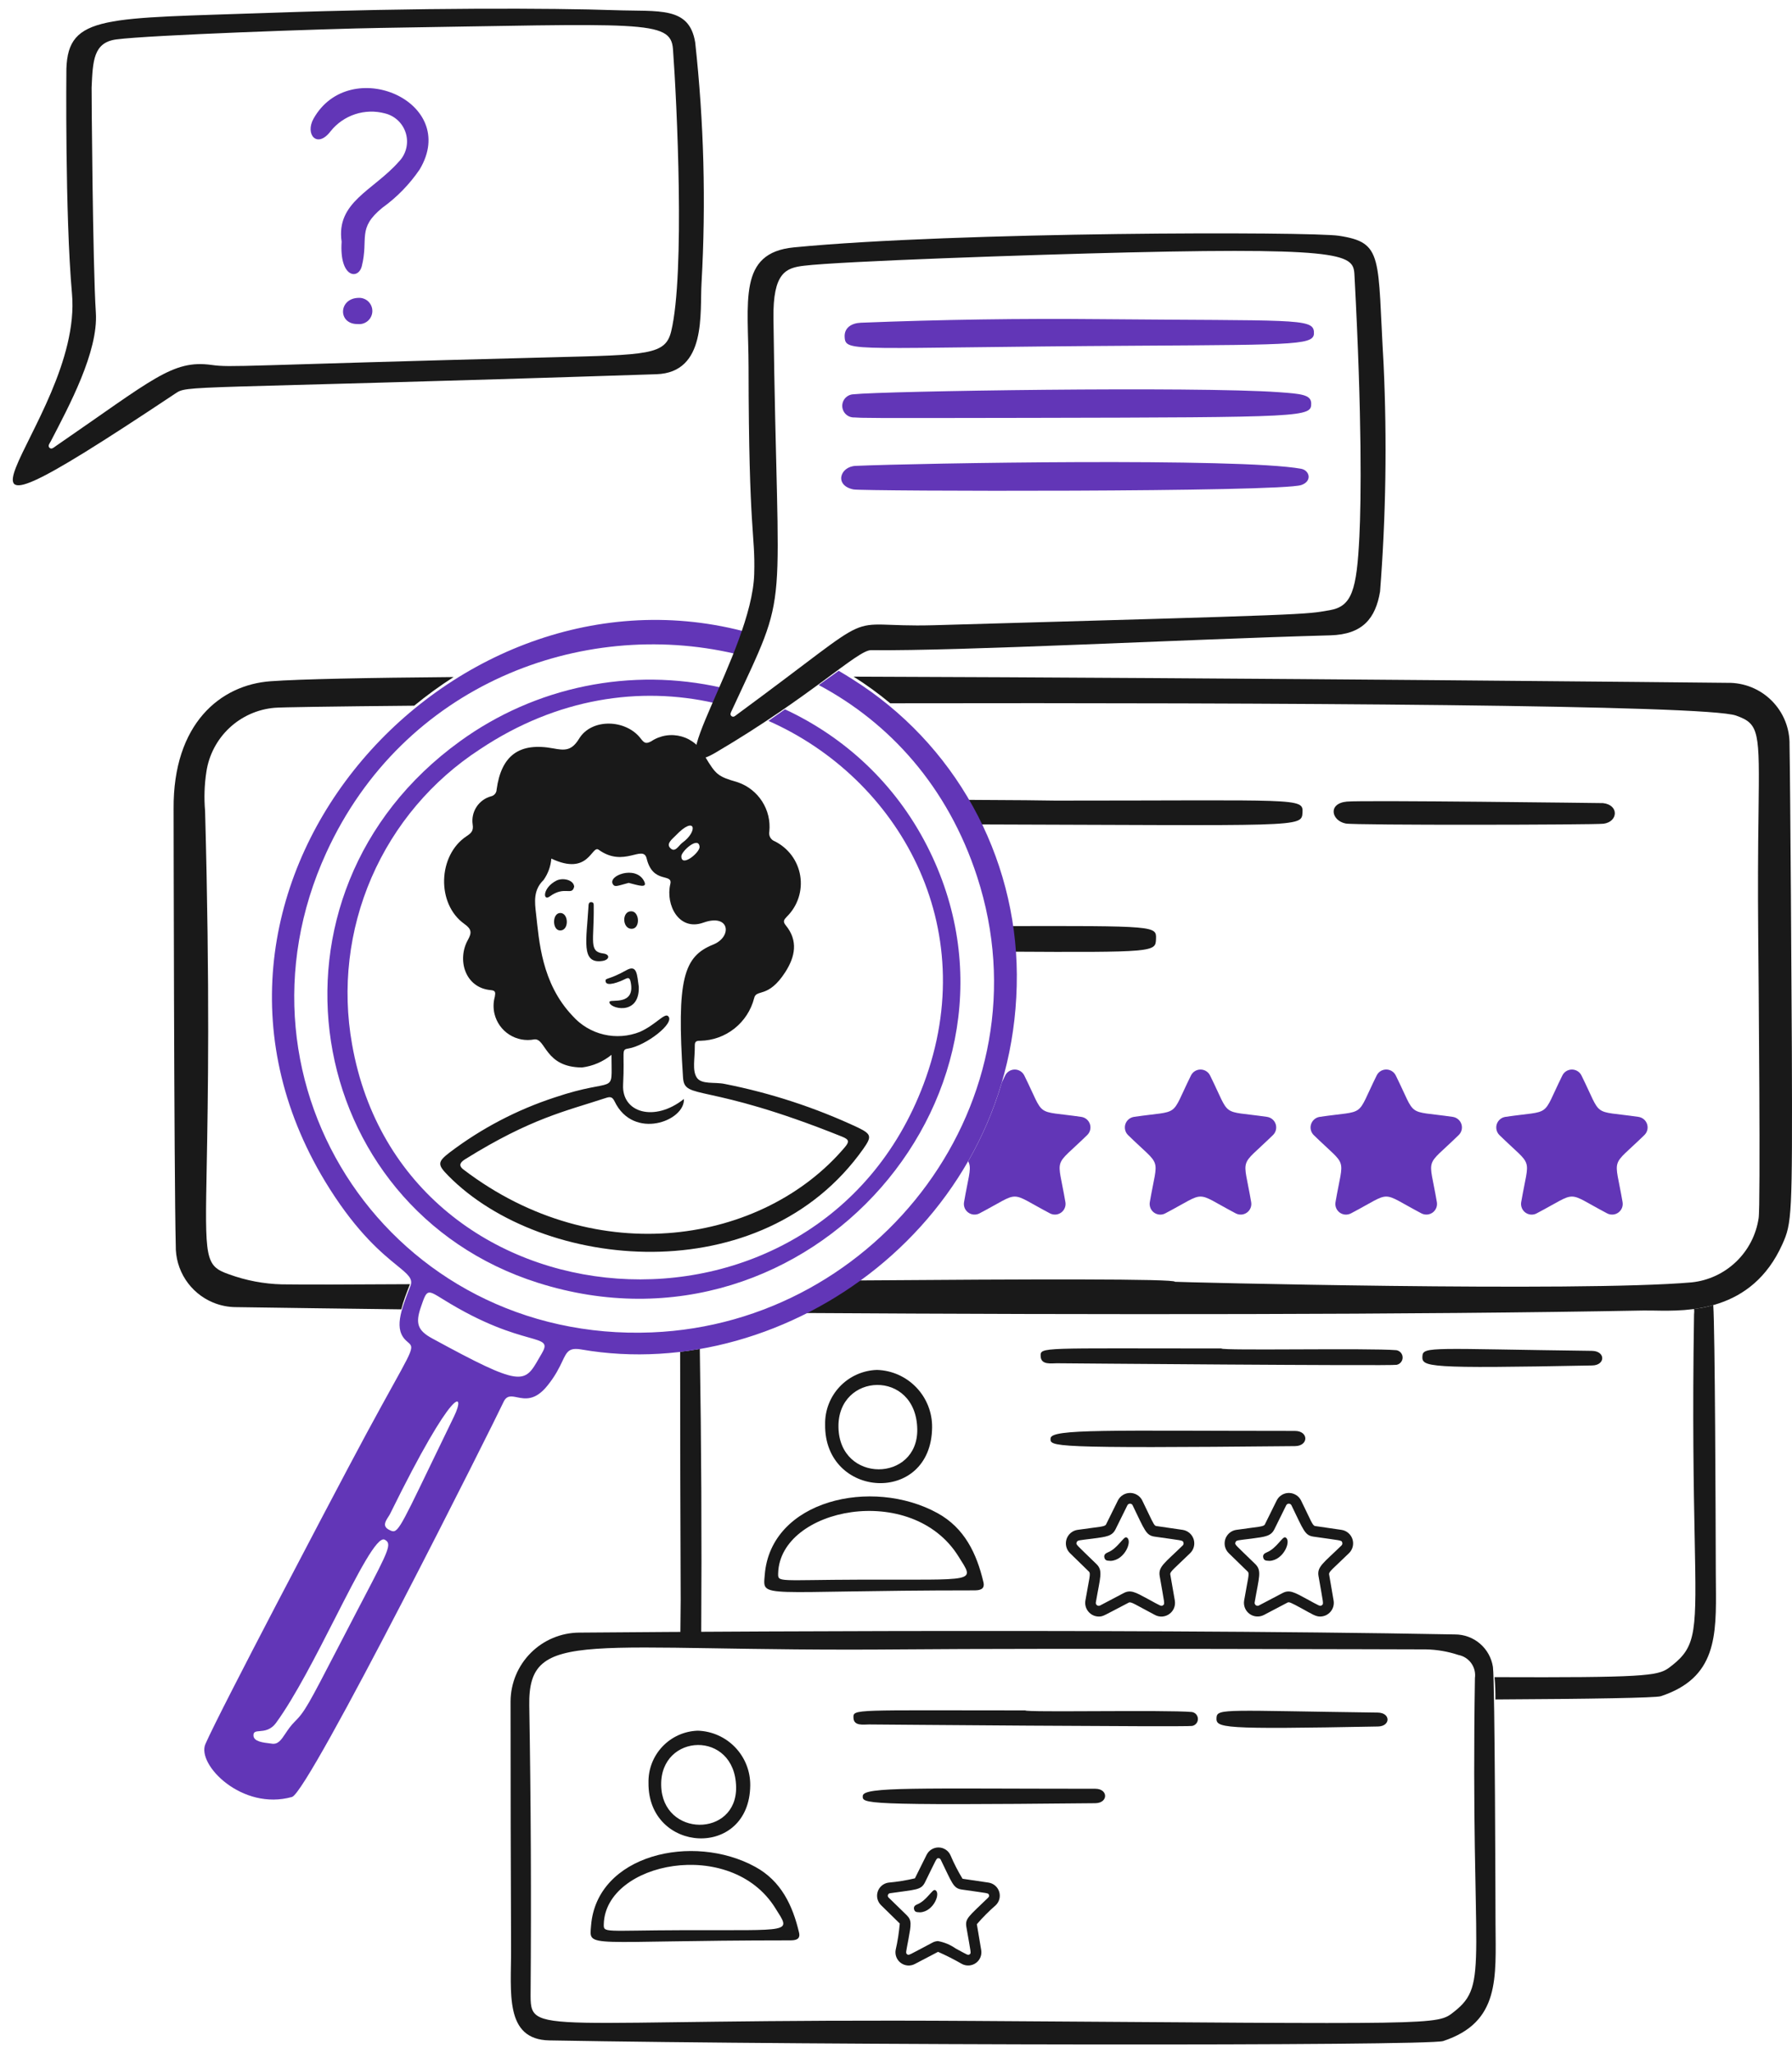 <svg width="103" height="118" viewBox="0 0 103 118" fill="none" xmlns="http://www.w3.org/2000/svg">
<path fill-rule="evenodd" clip-rule="evenodd" d="M39.093 77.696C39.093 82.449 39.104 87.201 39.124 91.953C39.125 92.269 39.12 92.589 39.115 92.908C39.109 93.22 39.106 93.532 39.106 93.844L40.305 93.834C40.339 88.4 40.312 82.965 40.223 77.53C39.848 77.596 39.471 77.651 39.093 77.696ZM95.456 97.491C95.164 97.586 91.44 97.647 85.953 97.676C85.958 97.248 85.941 96.82 85.903 96.394C94.394 96.427 95.268 96.325 95.899 95.878C95.96 95.836 96.018 95.79 96.08 95.74L96.109 95.718C97.527 94.601 97.51 93.734 97.407 88.419C97.352 85.607 97.273 81.549 97.37 75.55C97.385 75.442 97.385 75.331 97.372 75.224C97.579 75.206 97.733 75.186 97.83 75.165C98.047 75.126 98.262 75.075 98.474 75.012C98.577 76.519 98.61 87.133 98.618 89.846V89.849V89.88L98.62 90.422C98.621 90.638 98.623 90.853 98.625 91.065V91.067V91.068C98.653 94.015 98.675 96.433 95.456 97.491Z" fill="#191919"/>
<path d="M43.956 90.513C44.296 86.222 50.115 84.894 53.888 86.968C55.439 87.821 56.138 89.29 56.525 90.935C56.626 91.366 56.294 91.407 55.977 91.407C43.502 91.412 43.843 91.938 43.956 90.513ZM49.499 90.791C56.222 90.772 56.047 90.987 55.087 89.449C52.4 85.144 44.831 86.666 44.727 90.422C44.712 90.969 44.705 90.804 49.499 90.791H49.499Z" fill="#191919"/>
<path d="M80.263 77.603C80.361 77.62 80.451 77.67 80.516 77.746C80.581 77.821 80.618 77.917 80.62 78.017C80.622 78.117 80.588 78.214 80.526 78.291C80.464 78.369 80.376 78.423 80.278 78.443C79.935 78.516 60.772 78.355 60.757 78.354C60.409 78.354 59.834 78.463 59.814 77.947C59.797 77.408 59.796 77.504 70.202 77.504C70.202 77.641 78.674 77.469 80.263 77.603Z" fill="#191919"/>
<path d="M53.575 82.043C53.529 86.522 47.37 86.148 47.426 81.874C47.41 81.063 47.713 80.279 48.272 79.692C48.831 79.104 49.599 78.761 50.409 78.737C51.265 78.763 52.076 79.124 52.668 79.743C53.26 80.361 53.586 81.187 53.575 82.043ZM52.722 82.142C52.661 78.673 48.131 78.87 48.193 82.034C48.255 85.276 52.775 85.197 52.722 82.142Z" fill="#191919"/>
<path d="M74.43 82.243C75.223 82.243 75.226 83.108 74.434 83.116C60.206 83.256 60.364 83.139 60.384 82.671C60.409 82.108 63.779 82.239 74.43 82.243Z" fill="#191919"/>
<path d="M91.498 77.641C92.292 77.651 92.284 78.466 91.518 78.481C81.936 78.665 81.719 78.575 81.757 77.938C81.79 77.37 82.384 77.526 91.498 77.641Z" fill="#191919"/>
<path d="M67.974 87.929L66.46 87.709C66.361 87.694 66.31 87.612 66.005 86.97C65.914 86.779 65.662 86.255 65.657 86.246C65.609 86.147 65.541 86.06 65.457 85.99C65.373 85.92 65.275 85.868 65.169 85.838C65.064 85.808 64.954 85.8 64.845 85.816C64.737 85.831 64.633 85.869 64.54 85.927C64.415 86.004 64.315 86.115 64.251 86.246L63.573 87.618C63.505 87.757 63.203 87.746 61.932 87.93C61.787 87.952 61.652 88.013 61.54 88.108C61.429 88.203 61.346 88.327 61.301 88.466C61.257 88.605 61.252 88.754 61.287 88.896C61.322 89.038 61.396 89.167 61.501 89.269L62.596 90.336C62.706 90.445 62.602 90.731 62.386 91.994C62.367 92.106 62.373 92.222 62.402 92.332C62.432 92.442 62.486 92.544 62.56 92.631C62.633 92.718 62.724 92.789 62.828 92.838C62.931 92.886 63.044 92.911 63.158 92.911C63.418 92.911 63.427 92.862 64.877 92.111C65.014 92.039 65.251 92.225 66.389 92.823C66.518 92.891 66.664 92.921 66.81 92.911C66.956 92.9 67.096 92.849 67.214 92.762C67.333 92.676 67.425 92.559 67.48 92.424C67.535 92.288 67.551 92.14 67.527 91.996L67.264 90.485C67.238 90.329 67.521 90.133 68.408 89.267C68.513 89.165 68.587 89.036 68.622 88.894C68.657 88.752 68.652 88.603 68.607 88.464C68.561 88.325 68.478 88.201 68.367 88.106C68.255 88.012 68.119 87.951 67.974 87.929ZM67.979 88.826C66.935 89.844 66.562 90.045 66.657 90.589C66.933 92.198 66.966 92.176 66.849 92.262C66.744 92.335 66.741 92.318 65.97 91.897C65.249 91.504 64.98 91.356 64.588 91.562L63.233 92.275C63.205 92.29 63.173 92.297 63.141 92.295C63.11 92.293 63.079 92.282 63.053 92.263C63.027 92.245 63.007 92.219 62.995 92.189C62.984 92.16 62.981 92.127 62.987 92.096C63.233 90.653 63.413 90.277 63.02 89.894C61.85 88.753 61.838 88.791 61.882 88.653C61.927 88.516 61.991 88.537 62.801 88.433C63.62 88.326 63.926 88.287 64.122 87.889L64.8 86.517C64.813 86.49 64.833 86.468 64.858 86.451C64.883 86.435 64.912 86.425 64.942 86.424C64.972 86.422 65.001 86.428 65.028 86.442C65.055 86.456 65.077 86.476 65.093 86.501C65.806 87.972 65.867 88.246 66.369 88.319C67.987 88.554 67.974 88.516 68.019 88.653C68.03 88.683 68.032 88.715 68.025 88.746C68.017 88.777 68.001 88.805 67.979 88.826Z" fill="#191919"/>
<path d="M63.839 89.712C63.712 89.691 63.531 89.74 63.478 89.527C63.436 89.357 63.545 89.28 63.681 89.222C64.241 88.997 64.577 88.304 64.742 88.36C65.126 88.505 64.668 89.676 63.839 89.712Z" fill="#191919"/>
<path d="M77.102 87.929L75.589 87.709C75.436 87.687 75.353 87.401 74.784 86.245C74.735 86.147 74.667 86.06 74.583 85.99C74.499 85.921 74.401 85.869 74.296 85.839C74.191 85.809 74.081 85.801 73.973 85.816C73.864 85.831 73.76 85.868 73.668 85.926C73.543 86.003 73.443 86.114 73.379 86.245L72.701 87.617C72.632 87.757 72.332 87.745 71.06 87.93C70.952 87.946 70.848 87.984 70.756 88.042C70.663 88.101 70.584 88.178 70.523 88.269C70.462 88.359 70.42 88.462 70.401 88.57C70.382 88.677 70.385 88.788 70.411 88.894C70.446 89.037 70.521 89.166 70.625 89.268L71.721 90.335C71.833 90.444 71.721 90.747 71.51 91.993C71.486 92.137 71.502 92.285 71.557 92.421C71.612 92.557 71.704 92.674 71.823 92.76C71.941 92.846 72.081 92.897 72.227 92.907C72.373 92.918 72.519 92.887 72.649 92.82L74.004 92.108C74.094 92.062 74.183 92.099 74.805 92.438C75.427 92.778 75.612 92.911 75.881 92.911C75.995 92.91 76.107 92.885 76.211 92.837C76.314 92.788 76.406 92.718 76.479 92.631C76.553 92.543 76.606 92.441 76.636 92.331C76.666 92.221 76.672 92.106 76.652 91.993L76.394 90.485C76.368 90.333 76.615 90.166 77.538 89.268C77.643 89.166 77.717 89.036 77.752 88.894C77.787 88.751 77.781 88.602 77.736 88.463C77.691 88.324 77.607 88.2 77.495 88.106C77.383 88.011 77.247 87.95 77.102 87.929ZM77.106 88.826C76.059 89.846 75.69 90.046 75.786 90.589C76.062 92.19 76.094 92.176 75.977 92.261C75.873 92.335 75.869 92.317 75.098 91.897C74.377 91.504 74.108 91.356 73.716 91.562L72.361 92.274C72.333 92.289 72.302 92.296 72.27 92.294C72.246 92.292 72.224 92.285 72.203 92.274C72.182 92.263 72.164 92.247 72.149 92.229C72.135 92.21 72.124 92.189 72.118 92.166C72.112 92.143 72.111 92.119 72.115 92.096C72.361 90.658 72.54 90.275 72.149 89.894C70.978 88.752 70.966 88.791 71.01 88.653C71.055 88.515 71.119 88.537 71.929 88.433C72.749 88.326 73.055 88.287 73.251 87.889L73.929 86.517C73.942 86.489 73.963 86.465 73.99 86.448C74.016 86.432 74.047 86.423 74.078 86.423C74.11 86.423 74.14 86.432 74.167 86.448C74.194 86.465 74.215 86.489 74.229 86.517C74.937 87.973 74.994 88.245 75.498 88.319C77.115 88.554 77.103 88.516 77.146 88.653C77.157 88.683 77.159 88.715 77.151 88.746C77.144 88.776 77.129 88.804 77.106 88.826Z" fill="#191919"/>
<path d="M72.969 89.712C72.842 89.691 72.661 89.74 72.609 89.527C72.567 89.357 72.675 89.28 72.812 89.222C73.371 88.997 73.708 88.304 73.872 88.36C74.257 88.505 73.798 89.676 72.969 89.712Z" fill="#191919"/>
<path fill-rule="evenodd" clip-rule="evenodd" d="M51.17 40.422C73.343 40.381 98.042 40.51 99.781 41.127C101.138 41.608 101.133 42.033 101.077 46.654C101.044 48.923 101.037 51.193 101.056 53.463C101.081 56.224 101.199 69.41 101.082 70.01C100.942 70.966 100.487 71.849 99.789 72.518C99.091 73.188 98.191 73.605 97.229 73.705C90.73 74.273 67.521 73.688 67.528 73.671C67.596 73.493 59.244 73.517 49.199 73.594C48.191 74.302 47.129 74.927 46.021 75.464C63.115 75.57 81.26 75.57 94.475 75.322C94.65 75.319 94.854 75.323 95.082 75.326C97.028 75.361 100.687 75.426 102.444 71.517C102.994 70.295 103.025 69.922 102.991 60.237C102.985 58.254 102.901 44.803 102.858 42.819C102.868 42.348 102.783 41.881 102.608 41.444C102.433 41.008 102.171 40.611 101.839 40.278C101.508 39.944 101.112 39.681 100.677 39.504C100.241 39.327 99.774 39.239 99.304 39.246H99.258C98.021 39.233 71.959 38.963 49.062 38.89C49.797 39.354 50.501 39.866 51.17 40.422ZM26.072 38.914C21.049 38.956 17.285 39.031 15.56 39.154C12.668 39.358 9.941 41.597 9.979 46.488C9.979 46.503 10.002 67.533 10.102 71.586C10.089 72.282 10.286 72.966 10.665 73.549C11.045 74.132 11.591 74.588 12.233 74.857C12.659 75.036 13.117 75.128 13.578 75.128C16.486 75.171 19.672 75.214 23.064 75.255C23.17 74.822 23.356 74.338 23.563 73.809C20.158 73.831 17.524 73.838 16.197 73.819C15.161 73.792 14.137 73.597 13.163 73.242C11.774 72.754 11.78 72.38 11.882 66.986C11.952 63.221 12.068 57.012 11.788 46.614C11.723 45.862 11.748 45.105 11.862 44.36C12.006 43.395 12.472 42.508 13.183 41.84C13.894 41.173 14.809 40.764 15.781 40.681C16.099 40.648 19.105 40.603 23.808 40.56C24.529 39.967 25.285 39.417 26.072 38.914Z" fill="#191919"/>
<path d="M74.866 46.693C74.915 45.838 74.59 46.015 60.656 46.015C60.656 46.008 57.989 45.98 55.063 45.969L55.795 47.383C74.815 47.433 74.816 47.581 74.866 46.693Z" fill="#191919"/>
<path d="M66.444 53.967C66.473 53.218 66.472 53.209 57.602 53.229L57.795 54.696C66.413 54.747 66.414 54.712 66.444 53.973V53.967Z" fill="#191919"/>
<path d="M92.136 46.159C93.065 46.26 93.01 47.231 92.171 47.344C91.678 47.411 77.868 47.439 77.346 47.332C76.522 47.166 76.306 46.176 77.414 46.072C78.362 45.983 92.121 46.158 92.136 46.159Z" fill="#191919"/>
<path d="M80.226 61.813C81.45 64.291 80.765 63.796 83.501 64.193C83.614 64.209 83.721 64.257 83.809 64.331C83.875 64.386 83.929 64.454 83.966 64.531C84.004 64.609 84.025 64.693 84.028 64.779C84.031 64.865 84.016 64.95 83.983 65.029C83.951 65.109 83.902 65.181 83.84 65.24C81.861 67.17 82.122 66.368 82.588 69.093C82.608 69.206 82.595 69.321 82.552 69.427C82.509 69.533 82.437 69.624 82.345 69.692C82.253 69.758 82.143 69.798 82.029 69.807C81.916 69.815 81.802 69.791 81.7 69.739C79.254 68.451 80.099 68.453 77.651 69.739C77.549 69.792 77.435 69.817 77.321 69.809C77.207 69.801 77.097 69.761 77.004 69.694C76.912 69.626 76.84 69.534 76.797 69.428C76.754 69.322 76.742 69.206 76.762 69.093C77.232 66.369 77.489 67.17 75.511 65.24C75.429 65.16 75.372 65.059 75.345 64.948C75.317 64.837 75.322 64.721 75.358 64.612C75.393 64.504 75.458 64.407 75.545 64.333C75.632 64.259 75.737 64.211 75.85 64.193C78.586 63.793 77.903 64.291 79.128 61.813C79.178 61.71 79.256 61.623 79.353 61.563C79.45 61.502 79.562 61.471 79.677 61.471C79.791 61.471 79.903 61.502 80 61.563C80.097 61.623 80.175 61.71 80.226 61.813Z" fill="#6236B7"/>
<path d="M90.899 61.813C92.123 64.291 91.438 63.796 94.174 64.193C94.287 64.209 94.394 64.257 94.482 64.33C94.57 64.404 94.636 64.501 94.671 64.611C94.707 64.72 94.71 64.837 94.683 64.948C94.654 65.06 94.596 65.161 94.513 65.24C92.534 67.17 92.795 66.368 93.262 69.093C93.281 69.206 93.269 69.322 93.226 69.428C93.183 69.534 93.111 69.625 93.019 69.692C92.926 69.76 92.817 69.8 92.703 69.808C92.589 69.816 92.475 69.792 92.374 69.739C89.927 68.451 90.772 68.453 88.323 69.739C88.248 69.779 88.165 69.803 88.079 69.809C87.994 69.815 87.908 69.803 87.828 69.773C87.747 69.744 87.674 69.698 87.612 69.639C87.551 69.579 87.503 69.507 87.471 69.428C87.428 69.322 87.415 69.206 87.435 69.093C87.905 66.369 88.163 67.17 86.184 65.24C86.103 65.16 86.046 65.059 86.019 64.948C85.992 64.837 85.996 64.721 86.031 64.612C86.066 64.504 86.131 64.407 86.218 64.333C86.304 64.259 86.41 64.211 86.523 64.193C89.259 63.793 88.576 64.291 89.801 61.813C89.852 61.71 89.93 61.624 90.027 61.564C90.124 61.504 90.236 61.472 90.35 61.472C90.464 61.472 90.576 61.504 90.673 61.564C90.77 61.624 90.848 61.71 90.899 61.813Z" fill="#6236B7"/>
<path d="M69.552 61.813C70.776 64.291 70.091 63.796 72.827 64.193C72.941 64.21 73.047 64.257 73.135 64.331C73.223 64.405 73.288 64.502 73.324 64.611C73.359 64.72 73.363 64.837 73.335 64.948C73.307 65.059 73.249 65.161 73.166 65.24C71.187 67.17 71.449 66.368 71.915 69.093C71.935 69.206 71.922 69.322 71.879 69.428C71.836 69.534 71.765 69.625 71.672 69.692C71.58 69.76 71.47 69.8 71.356 69.808C71.242 69.816 71.128 69.792 71.027 69.739C68.581 68.451 69.426 68.453 66.977 69.739C66.901 69.779 66.818 69.803 66.733 69.809C66.647 69.815 66.561 69.803 66.481 69.773C66.4 69.744 66.327 69.698 66.266 69.639C66.204 69.579 66.156 69.507 66.124 69.428C66.081 69.322 66.069 69.206 66.088 69.093C66.558 66.369 66.816 67.17 64.838 65.24C64.756 65.16 64.699 65.059 64.672 64.948C64.645 64.837 64.649 64.721 64.684 64.612C64.719 64.504 64.784 64.407 64.871 64.333C64.958 64.259 65.064 64.211 65.177 64.193C67.912 63.793 67.23 64.291 68.454 61.813C68.505 61.71 68.583 61.624 68.68 61.564C68.777 61.504 68.889 61.472 69.003 61.472C69.117 61.472 69.229 61.504 69.326 61.564C69.423 61.624 69.501 61.71 69.552 61.813Z" fill="#6236B7"/>
<path fill-rule="evenodd" clip-rule="evenodd" d="M55.649 66.743C55.671 66.785 55.689 66.826 55.703 66.869C55.827 67.25 55.645 67.731 55.411 69.093C55.391 69.206 55.403 69.322 55.446 69.428C55.489 69.534 55.561 69.626 55.654 69.692C55.746 69.76 55.856 69.8 55.97 69.808C56.084 69.816 56.198 69.792 56.299 69.739C57.524 69.096 57.924 68.774 58.325 68.774C58.726 68.774 59.126 69.095 60.349 69.739C60.45 69.792 60.564 69.816 60.678 69.808C60.792 69.799 60.902 69.759 60.994 69.692C61.086 69.625 61.158 69.533 61.201 69.427C61.244 69.321 61.257 69.206 61.237 69.093C61.004 67.731 60.822 67.25 60.945 66.868C61.069 66.487 61.499 66.205 62.488 65.24C62.571 65.161 62.63 65.06 62.658 64.948C62.686 64.837 62.682 64.72 62.647 64.611C62.611 64.501 62.546 64.404 62.458 64.33C62.37 64.257 62.263 64.209 62.149 64.193C60.782 63.995 60.269 64.019 59.945 63.784C59.621 63.548 59.486 63.052 58.874 61.813C58.823 61.71 58.745 61.624 58.648 61.564C58.551 61.504 58.439 61.472 58.325 61.472C58.211 61.472 58.099 61.504 58.002 61.564C57.905 61.624 57.827 61.71 57.776 61.813C57.708 61.951 57.646 62.08 57.588 62.201C57.123 63.786 56.472 65.311 55.649 66.743Z" fill="#6236B7"/>
<path fill-rule="evenodd" clip-rule="evenodd" d="M42.704 36.272C25.435 31.816 8.238 51.397 18.942 68.316C20.586 70.913 21.986 72.055 22.819 72.733C23.448 73.246 23.753 73.494 23.592 73.907C23.038 75.327 22.609 76.433 23.393 77.097C23.493 77.182 23.569 77.243 23.608 77.323C23.793 77.704 23.109 78.506 20.005 84.376C19.081 86.121 12.653 98.296 11.806 100.241C11.295 101.416 13.911 104.091 16.783 103.281C17.759 103.005 28.516 81.514 28.937 80.59C29.12 80.188 29.384 80.241 29.724 80.31C30.174 80.401 30.756 80.519 31.462 79.644C31.93 79.065 32.154 78.592 32.32 78.242C32.583 77.685 32.7 77.438 33.422 77.563C45.243 79.615 58.518 70.21 58.445 56.008C58.426 52.623 57.555 49.296 55.912 46.335C54.269 43.374 51.907 40.875 49.044 39.068C48.768 38.891 48.487 38.72 48.204 38.554C47.85 38.804 47.465 39.081 47.06 39.373C51.131 41.541 54.481 45.216 56.164 50.391C60.329 63.203 50.538 76.044 37.471 76.58H37.472C22.548 77.192 12.617 62.41 18.757 49.005C23.193 39.319 33.428 35.523 42.241 37.573C42.417 37.093 42.571 36.663 42.704 36.272ZM19.358 94.831C19.687 94.196 20.075 93.448 20.534 92.566L20.903 91.861C22.347 89.095 22.548 88.711 22.108 88.493C21.672 88.277 20.564 90.448 19.265 92.996C18.175 95.134 16.949 97.537 15.872 99.015C15.559 99.445 15.191 99.475 14.926 99.497C14.707 99.515 14.559 99.527 14.568 99.751C14.585 100.094 15.094 100.154 15.568 100.21L15.58 100.211C15.969 100.293 16.153 100.016 16.404 99.639C16.547 99.425 16.711 99.179 16.945 98.949C17.513 98.389 17.75 97.933 19.358 94.831ZM24.732 84.231C25.108 83.45 25.56 82.514 26.104 81.394C26.787 79.987 26.126 79.481 22.428 86.997C22.394 87.063 22.356 87.127 22.314 87.189C22.149 87.446 21.969 87.727 22.372 87.93C22.835 88.165 22.852 88.132 24.732 84.231ZM30.982 78.063C31.037 77.969 31.093 77.87 31.155 77.766H31.153C31.496 77.185 31.245 77.114 30.371 76.867C29.447 76.605 27.828 76.147 25.477 74.685C25.007 74.394 24.774 74.245 24.613 74.302C24.453 74.358 24.364 74.619 24.184 75.147C23.873 76.055 24.003 76.469 24.832 76.921C30.018 79.747 30.137 79.54 30.982 78.063Z" fill="#6236B7"/>
<path fill-rule="evenodd" clip-rule="evenodd" d="M41.467 39.523C38.888 38.938 36.214 38.91 33.623 39.441C31.032 39.972 28.585 41.05 26.444 42.602C14.258 51.41 17.348 69.432 30.925 73.731C46.599 78.694 60.38 62.529 53.291 48.63C51.447 45.014 48.525 42.353 45.117 40.768C44.798 40.994 44.48 41.218 44.167 41.433C51.633 44.73 56.501 53.234 53.086 62.31C47.006 78.476 23.169 76.712 20.236 60.021C19.659 56.786 20.048 53.452 21.355 50.436C22.663 47.42 24.83 44.857 27.585 43.066C32.033 40.098 36.804 39.439 41.061 40.405C41.198 40.111 41.336 39.814 41.466 39.523H41.467Z" fill="#6236B7"/>
<path d="M35.146 60.628C34.66 61.023 34.074 61.275 33.453 61.353C31.303 61.345 31.382 59.668 30.713 59.739C30.216 59.837 29.701 59.739 29.274 59.466C28.847 59.193 28.543 58.766 28.423 58.274C28.345 57.948 28.351 57.607 28.442 57.284C28.485 57.038 28.484 56.932 28.214 56.908C26.722 56.779 26.261 55.157 26.892 54.025C27.117 53.619 27.123 53.409 26.688 53.101C25.076 51.955 25.163 49.159 26.811 48.065C27.076 47.889 27.227 47.761 27.168 47.387C27.116 47.035 27.194 46.676 27.388 46.378C27.582 46.08 27.878 45.864 28.221 45.769C28.311 45.75 28.392 45.702 28.451 45.631C28.51 45.56 28.543 45.471 28.544 45.379C28.814 43.417 29.847 42.65 31.805 43.015C32.464 43.139 32.855 43.161 33.288 42.452C34.007 41.273 35.98 41.332 36.831 42.452C37.027 42.709 37.129 42.769 37.431 42.607C37.684 42.437 37.972 42.324 38.273 42.276C38.574 42.228 38.883 42.247 39.176 42.329C39.47 42.412 39.742 42.558 39.974 42.756C40.206 42.954 40.392 43.201 40.52 43.478C41.161 44.547 41.264 44.629 42.407 44.962C42.984 45.16 43.477 45.548 43.806 46.062C44.136 46.575 44.281 47.185 44.219 47.792C44.196 47.907 44.214 48.027 44.27 48.129C44.327 48.232 44.418 48.311 44.528 48.352C44.912 48.542 45.246 48.821 45.502 49.165C45.757 49.51 45.926 49.911 45.995 50.334C46.064 50.758 46.031 51.191 45.898 51.599C45.766 52.007 45.537 52.377 45.233 52.679C45.065 52.858 44.977 52.954 45.164 53.184C45.892 54.071 45.7 54.988 45.145 55.859C44.149 57.418 43.472 56.818 43.346 57.37C43.17 58.06 42.772 58.672 42.214 59.115C41.657 59.557 40.969 59.804 40.258 59.819C39.961 59.807 39.933 59.912 39.935 60.127C39.94 60.869 39.781 61.511 40.046 61.929C40.311 62.348 41.098 62.179 41.651 62.299C44.3 62.821 46.873 63.663 49.318 64.809C50.097 65.188 50.11 65.331 49.626 66.022C43.791 74.293 31.155 73.039 25.773 67.582C25.139 66.939 25.13 66.787 25.855 66.231C27.673 64.853 29.707 63.788 31.875 63.078C35.503 61.851 35.146 63.068 35.146 60.628ZM31.689 49.347C31.654 49.791 31.5 50.216 31.242 50.579C30.651 51.155 30.729 51.823 30.811 52.521C30.987 54.039 31.113 56.502 32.909 58.387C33.382 58.921 34.009 59.296 34.704 59.46C35.399 59.624 36.127 59.569 36.789 59.303C37.676 58.905 38.186 58.218 38.395 58.396C38.847 58.783 37.128 60.101 36.113 60.266C35.681 60.335 35.916 60.4 35.815 62.345C35.731 63.953 37.614 64.512 39.309 63.165C39.379 64.431 36.409 65.554 35.327 63.306C35.191 63.022 35.059 63.028 34.81 63.11C32.512 63.866 30.519 64.272 26.747 66.62C26.501 66.775 26.3 66.961 26.638 67.219C34.337 73.091 43.889 71.441 48.548 65.95C48.823 65.626 48.823 65.499 48.397 65.328C40.497 62.152 39.349 63.273 39.259 61.933C38.881 56.25 39.299 54.97 40.993 54.289C42.102 53.844 41.952 52.484 40.424 53.03C39.019 53.533 38.244 52.002 38.528 50.813C38.685 50.156 37.529 50.833 37.169 49.346C36.967 48.51 35.87 49.894 34.411 48.84C34.001 48.544 33.861 50.379 31.689 49.347H31.689ZM38.846 48.014C38.653 48.216 38.284 48.476 38.514 48.73C38.8 49.05 39.009 48.588 39.219 48.437C40.143 47.771 39.976 46.832 38.846 48.014ZM40.21 48.668C40.149 48.032 39.163 48.931 39.163 49.212C39.159 49.887 40.241 48.985 40.21 48.668Z" fill="#191919"/>
<path d="M36.716 56.72C36.767 58.455 34.944 57.944 35.034 57.579C35.077 57.405 36.539 57.835 36.248 56.438C36.192 56.167 36.102 56.186 35.904 56.284C35.616 56.427 34.865 56.731 34.81 56.415C34.769 56.178 34.942 56.359 36.006 55.762C36.623 55.416 36.616 56.027 36.716 56.72Z" fill="#191919"/>
<path d="M34.68 54.803C35.082 54.854 35.043 55.176 34.606 55.234C33.379 55.403 33.712 54.025 33.824 52.107C33.83 51.997 33.824 51.829 34.009 51.853C34.148 51.871 34.124 52.01 34.126 52.107C34.148 54.106 33.828 54.696 34.68 54.803Z" fill="#191919"/>
<path d="M33.003 50.958C32.874 51.52 32.464 50.887 31.604 51.519C31.187 51.827 31.182 51.021 31.978 50.615C32.34 50.43 32.969 50.564 33.003 50.959V50.958Z" fill="#191919"/>
<path d="M36.135 50.744C35.474 50.921 35.34 51 35.229 50.825C34.915 50.329 36.501 49.735 36.997 50.6C37.283 51.1 36.691 50.882 36.135 50.744H36.135Z" fill="#191919"/>
<path d="M36.287 53.384C35.755 53.364 35.732 52.351 36.298 52.377C36.772 52.398 36.814 53.405 36.287 53.384Z" fill="#191919"/>
<path d="M32.214 52.474C32.693 52.487 32.716 53.484 32.197 53.479C31.728 53.477 31.726 52.463 32.214 52.474Z" fill="#191919"/>
<path d="M76.956 13.551C79.543 13.946 79.163 14.734 79.527 20.965C79.727 25.31 79.659 29.663 79.323 34C79.064 35.528 78.338 36.464 76.464 36.516C67.94 36.75 55.399 37.423 50.061 37.369C49.294 37.361 46.62 40.027 41.13 43.257C37.603 45.331 43.224 37.495 43.351 32.984C43.417 30.613 43.036 30.792 43.026 21.104C43.022 17.313 42.388 14.532 45.633 14.218C54.977 13.309 75.354 13.307 76.956 13.551ZM64.877 14.508C59.204 14.642 48.361 15.016 46.219 15.272C45.172 15.395 44.423 15.663 44.456 18.296C44.677 36.226 45.498 33.411 42.066 40.827C42.017 40.932 41.926 41.069 42.047 41.161C42.168 41.253 42.275 41.13 42.369 41.061C51.125 34.629 48.019 36.094 53.669 35.935C75.719 35.313 74.957 35.324 76.428 35.072C77.703 34.853 77.983 33.932 78.135 30.823C78.237 28.745 78.289 24.047 77.858 15.942C77.793 14.716 78.01 14.2 64.877 14.508Z" fill="#191919"/>
<path d="M49.059 28.131C47.944 27.91 48.267 26.814 49.186 26.776C52.776 26.621 71.246 26.301 74.782 26.942C75.275 27.031 75.437 27.655 74.8 27.876C73.591 28.295 49.603 28.239 49.059 28.131V28.131Z" fill="#6236B7"/>
<path d="M59.198 24.017C49.217 24.037 49.662 24.024 49.097 23.992C48.921 23.998 48.749 23.933 48.621 23.812C48.492 23.691 48.417 23.524 48.411 23.348C48.406 23.171 48.471 23 48.592 22.871C48.713 22.743 48.88 22.667 49.056 22.662C50.702 22.477 68.728 22.197 73.524 22.543C74.78 22.634 75.356 22.684 75.365 23.181C75.378 23.97 75.102 23.986 59.198 24.017Z" fill="#6236B7"/>
<path d="M63.258 18.344C74.316 18.444 75.457 18.283 75.521 19.061C75.582 19.823 74.927 19.813 65.35 19.87C48.974 19.967 48.606 20.278 48.549 19.377C48.514 18.843 48.939 18.571 49.481 18.549C54.071 18.367 58.665 18.299 63.258 18.344V18.344Z" fill="#6236B7"/>
<path d="M10.049 22.637C-7.095 34.057 4.808 24.409 4.138 16.887C3.732 12.335 3.814 3.964 3.816 3.952C3.917 0.835 6.047 1.071 15.502 0.739C24.034 0.44 31.824 0.462 35.331 0.585C37.898 0.676 39.615 0.349 39.958 2.437C40.46 7.023 40.583 11.644 40.323 16.25C40.218 17.97 40.639 21.414 37.726 21.509C10.044 22.416 10.845 22.108 10.049 22.637ZM21.864 1.605C18.868 1.65 8.56 2.015 6.683 2.266C5.366 2.444 5.336 3.498 5.266 5.027C5.26 5.151 5.331 15.285 5.509 17.962C5.658 20.216 3.961 23.349 2.918 25.365C2.857 25.479 2.726 25.625 2.847 25.738C2.967 25.852 3.104 25.71 3.213 25.635C8.805 21.794 9.913 20.669 12.152 20.974C13.345 21.138 13.568 20.999 31.661 20.537C37.258 20.394 38.252 20.405 38.58 19.037C39.38 15.722 38.903 5.813 38.681 2.823C38.552 1.125 36.967 1.375 21.864 1.605Z" fill="#191919"/>
<path d="M19.636 13.894C19.304 11.614 21.448 10.96 22.916 9.301C23.124 9.091 23.271 8.83 23.344 8.544C23.417 8.258 23.413 7.958 23.331 7.674C23.249 7.39 23.094 7.133 22.88 6.93C22.667 6.726 22.403 6.583 22.116 6.515C21.554 6.366 20.962 6.384 20.41 6.565C19.858 6.747 19.371 7.084 19.008 7.537C18.228 8.569 17.517 7.722 18.022 6.819C20.108 3.113 26.46 5.834 24.12 9.741C23.538 10.596 22.811 11.341 21.972 11.945C20.51 13.14 21.197 13.691 20.796 15.296C20.595 16.101 19.498 15.963 19.636 13.894Z" fill="#6236B7"/>
<path d="M20.562 18.625C19.413 18.644 19.445 17.153 20.599 17.12C20.703 17.113 20.808 17.129 20.906 17.165C21.005 17.201 21.095 17.257 21.17 17.329C21.245 17.402 21.305 17.49 21.345 17.587C21.385 17.683 21.404 17.788 21.402 17.892C21.399 17.997 21.375 18.1 21.33 18.195C21.286 18.29 21.222 18.375 21.143 18.444C21.064 18.512 20.972 18.564 20.872 18.595C20.772 18.627 20.666 18.637 20.562 18.625Z" fill="#6236B7"/>
<path d="M83.624 93.94C84.152 93.938 84.663 94.125 85.064 94.468C85.465 94.811 85.73 95.286 85.81 95.808C85.926 96.68 85.956 109.659 85.959 110.586C85.972 113.666 86.233 116.23 82.95 117.31C82.055 117.603 47.128 117.552 31.581 117.273C28.979 117.227 29.385 114.506 29.375 112.043C29.356 107.29 29.346 102.536 29.346 97.783C29.353 96.739 29.77 95.74 30.508 95.001C31.245 94.262 32.244 93.843 33.288 93.835C33.303 93.835 63.553 93.561 83.624 93.94ZM55.907 116.154C82.929 116.328 82.562 116.424 83.576 115.626C85.64 114.003 84.517 112.929 84.775 96.445C84.817 96.144 84.741 95.839 84.564 95.592C84.387 95.345 84.121 95.176 83.823 95.119C83.224 94.92 82.597 94.812 81.966 94.799C81.948 94.799 59.57 94.729 51.868 94.799C33.636 94.967 30.343 93.463 30.421 98.039C30.514 103.53 30.539 109.022 30.498 114.513C30.482 117.139 30.455 115.99 55.906 116.154H55.907Z" fill="#191919"/>
<path d="M33.973 110.673C34.297 106.593 39.832 105.33 43.419 107.302C44.897 108.114 45.559 109.511 45.927 111.075C46.024 111.485 45.707 111.523 45.406 111.523C33.542 111.527 33.865 112.027 33.973 110.673ZM39.244 110.938C45.637 110.919 45.471 111.122 44.559 109.663C42.006 105.569 34.803 107.017 34.704 110.587C34.693 111.11 34.685 110.952 39.244 110.938Z" fill="#191919"/>
<path d="M68.503 98.398C68.599 98.411 68.687 98.458 68.751 98.53C68.815 98.603 68.851 98.695 68.853 98.792C68.855 98.888 68.822 98.983 68.761 99.057C68.699 99.132 68.613 99.182 68.518 99.199C68.193 99.267 49.966 99.114 49.952 99.114C49.62 99.114 49.07 99.218 49.055 98.727C49.039 98.215 49.038 98.306 58.934 98.306C58.934 98.43 66.992 98.266 68.503 98.398Z" fill="#191919"/>
<path d="M43.122 102.617C43.077 106.877 37.221 106.523 37.274 102.456C37.258 101.686 37.547 100.94 38.078 100.382C38.608 99.823 39.337 99.496 40.107 99.472C40.921 99.497 41.693 99.841 42.257 100.429C42.82 101.017 43.131 101.802 43.122 102.617ZM42.31 102.712C42.253 99.412 37.943 99.6 38.003 102.609C38.062 105.618 42.36 105.618 42.31 102.712Z" fill="#191919"/>
<path d="M62.953 102.809C63.706 102.809 63.709 103.632 62.953 103.64C49.422 103.776 49.571 103.661 49.591 103.216C49.618 102.681 52.822 102.805 62.953 102.809Z" fill="#191919"/>
<path d="M79.187 98.431C79.942 98.44 79.935 99.216 79.206 99.231C70.094 99.403 69.887 99.321 69.924 98.715C69.956 98.176 70.519 98.319 79.187 98.431Z" fill="#191919"/>
<path d="M56.813 108.202L55.324 107.982C55.063 107.552 54.833 107.104 54.636 106.641C54.579 106.508 54.484 106.394 54.364 106.313C54.243 106.232 54.102 106.187 53.957 106.184C53.812 106.18 53.669 106.219 53.545 106.294C53.421 106.37 53.322 106.479 53.258 106.609L52.587 107.958C52.086 108.076 51.576 108.159 51.063 108.205C50.923 108.225 50.791 108.285 50.683 108.376C50.574 108.468 50.493 108.588 50.449 108.723C50.405 108.858 50.4 109.002 50.434 109.14C50.468 109.278 50.54 109.403 50.642 109.503L51.717 110.555C51.673 111.068 51.594 111.578 51.479 112.08C51.455 112.22 51.471 112.364 51.524 112.495C51.578 112.627 51.667 112.741 51.782 112.824C51.897 112.907 52.033 112.957 52.174 112.967C52.316 112.977 52.457 112.947 52.583 112.881L53.917 112.183C54.388 112.391 54.847 112.624 55.294 112.881C55.419 112.947 55.561 112.976 55.702 112.966C55.844 112.955 55.979 112.906 56.094 112.823C56.209 112.74 56.298 112.626 56.352 112.495C56.406 112.364 56.421 112.22 56.397 112.08L56.147 110.595C56.483 110.204 56.846 109.839 57.235 109.501C57.337 109.402 57.409 109.277 57.443 109.139C57.477 109.001 57.472 108.856 57.428 108.721C57.384 108.585 57.304 108.465 57.195 108.373C57.086 108.282 56.954 108.222 56.813 108.202ZM56.805 109.06C55.687 110.147 55.461 110.259 55.544 110.749C55.811 112.302 55.833 112.253 55.733 112.325C55.634 112.396 55.626 112.364 54.925 111.987C54.622 111.775 54.277 111.631 53.913 111.565C53.797 111.569 53.684 111.601 53.584 111.659C52.195 112.39 52.244 112.398 52.143 112.325C52.042 112.251 52.074 112.229 52.216 111.454C52.372 110.599 52.413 110.369 52.114 110.075L51.072 109.06C51.058 109.046 51.046 109.029 51.039 109.011C51.031 108.992 51.028 108.972 51.029 108.952C51.029 108.932 51.034 108.912 51.043 108.894C51.052 108.876 51.064 108.86 51.079 108.847C51.1 108.829 51.125 108.818 51.152 108.814C52.65 108.596 52.938 108.644 53.166 108.187C53.861 106.777 53.817 106.802 53.94 106.802C53.967 106.801 53.994 106.808 54.016 106.822C54.039 106.836 54.057 106.857 54.068 106.881C54.734 108.236 54.782 108.53 55.284 108.603C56.841 108.828 56.803 108.794 56.842 108.911C56.851 108.936 56.852 108.964 56.846 108.991C56.839 109.017 56.825 109.041 56.805 109.06Z" fill="#191919"/>
<path d="M52.881 109.912C52.758 109.892 52.588 109.939 52.539 109.739C52.499 109.577 52.6 109.501 52.732 109.449C53.263 109.232 53.585 108.575 53.741 108.632C54.106 108.764 53.67 109.879 52.881 109.912Z" fill="#191919"/>
</svg>
